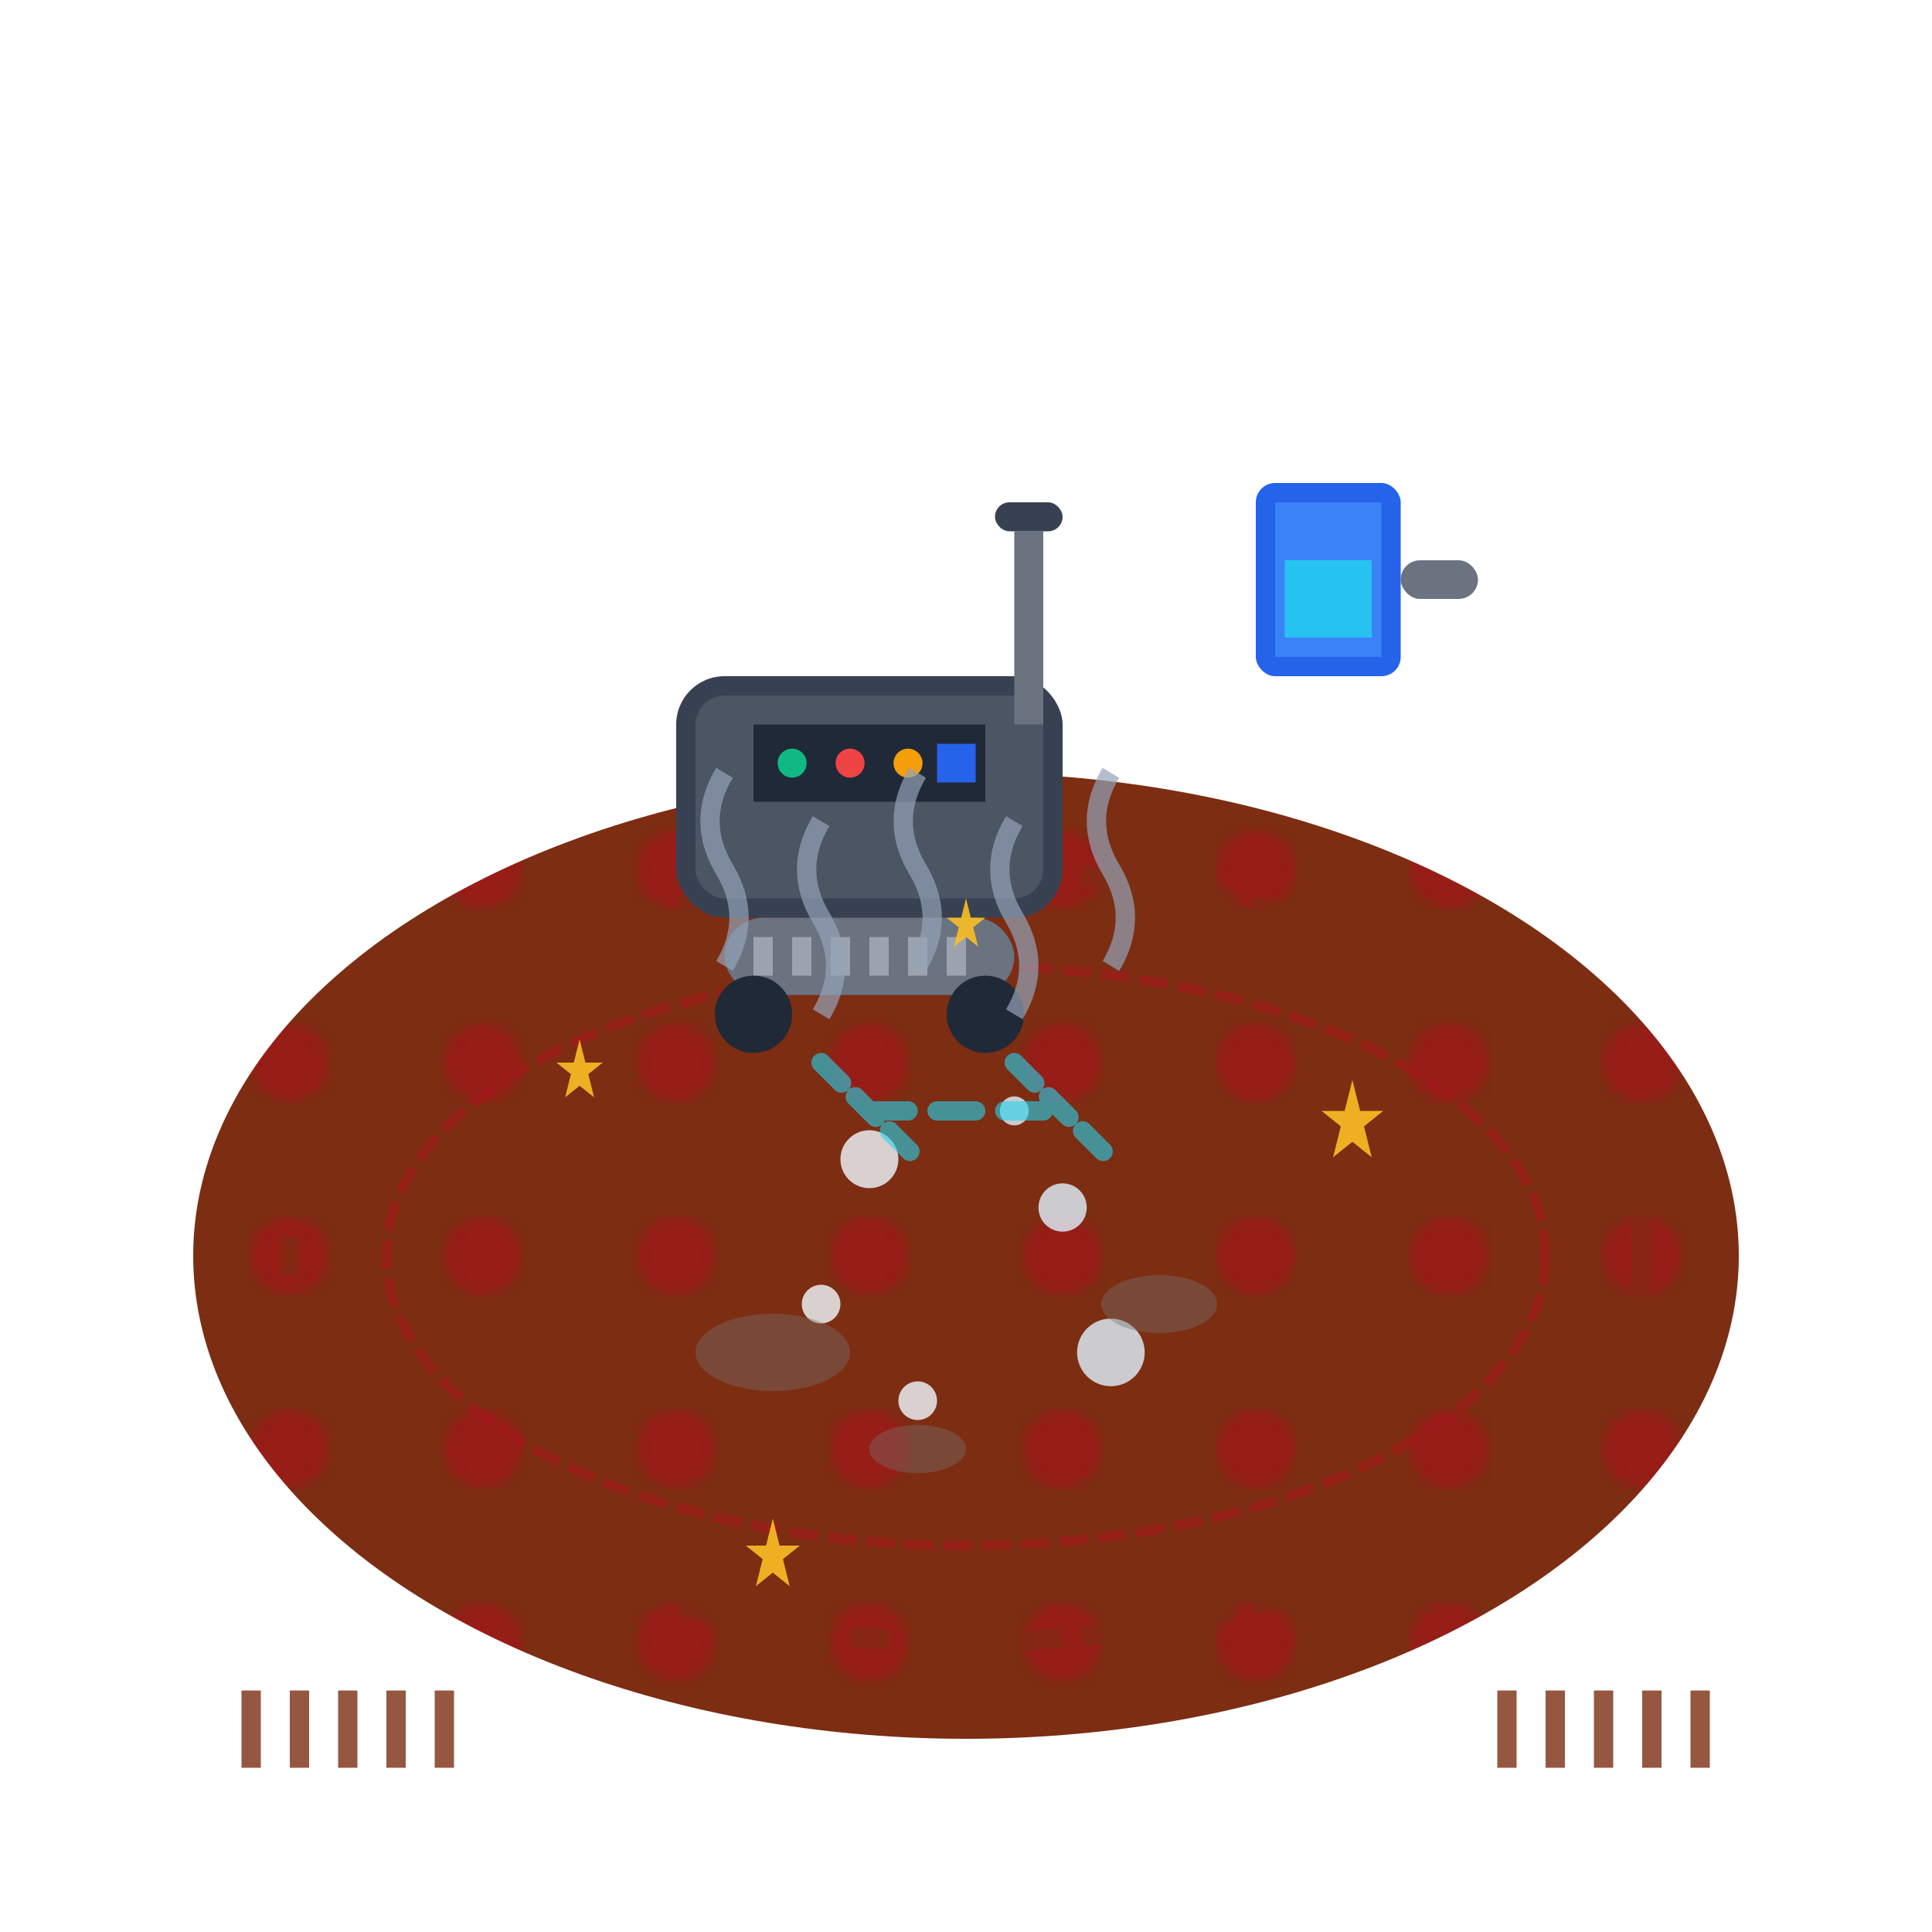 <svg width="200" height="200" viewBox="0 0 200 200" fill="none" xmlns="http://www.w3.org/2000/svg">
  <defs>
    <linearGradient id="carpetGradient" x1="0%" y1="0%" x2="100%" y2="100%">
      <stop offset="0%" style="stop-color:#7c2d12;stop-opacity:1" />
      <stop offset="100%" style="stop-color:#a3181a;stop-opacity:1" />
    </linearGradient>
    <pattern id="carpetPattern" patternUnits="userSpaceOnUse" width="20" height="20">
      <rect width="20" height="20" fill="#7c2d12"/>
      <circle cx="10" cy="10" r="4" fill="#a3181a" opacity="0.7"/>
    </pattern>
  </defs>
  
  <!-- Carpet base -->
  <ellipse cx="100" cy="130" rx="80" ry="50" fill="url(#carpetPattern)"/>
  
  <!-- Carpet texture/pattern -->
  <g opacity="0.6">
    <ellipse cx="100" cy="130" rx="70" ry="40" fill="none" stroke="#7c2d12" stroke-width="2" stroke-dasharray="4 2"/>
    <ellipse cx="100" cy="130" rx="60" ry="30" fill="none" stroke="#a3181a" stroke-width="1" stroke-dasharray="3 1"/>
  </g>
  
  <!-- Professional carpet cleaner machine -->
  <g transform="translate(70, 70)">
    <!-- Main body -->
    <rect x="0" y="0" width="40" height="25" rx="5" fill="#374151"/>
    <rect x="2" y="2" width="36" height="21" rx="3" fill="#4b5563"/>
    
    <!-- Control panel -->
    <rect x="8" y="5" width="24" height="8" fill="#1f2937"/>
    <circle cx="12" cy="9" r="1.5" fill="#10b981"/>
    <circle cx="18" cy="9" r="1.5" fill="#ef4444"/>
    <circle cx="24" cy="9" r="1.5" fill="#f59e0b"/>
    <rect x="27" y="7" width="4" height="4" fill="#2563eb"/>
    
    <!-- Brush/cleaning head -->
    <rect x="5" y="25" width="30" height="8" rx="4" fill="#6b7280"/>
    <g fill="#9ca3af">
      <rect x="8" y="27" width="2" height="4"/>
      <rect x="12" y="27" width="2" height="4"/>
      <rect x="16" y="27" width="2" height="4"/>
      <rect x="20" y="27" width="2" height="4"/>
      <rect x="24" y="27" width="2" height="4"/>
      <rect x="28" y="27" width="2" height="4"/>
    </g>
    
    <!-- Wheels -->
    <circle cx="8" cy="35" r="4" fill="#1f2937"/>
    <circle cx="32" cy="35" r="4" fill="#1f2937"/>
    
    <!-- Handle -->
    <rect x="35" y="-15" width="3" height="20" fill="#6b7280"/>
    <rect x="33" y="-18" width="7" height="3" rx="1.5" fill="#374151"/>
  </g>
  
  <!-- Cleaning solution/foam -->
  <g opacity="0.8">
    <circle cx="90" cy="120" r="3" fill="#f0f9ff"/>
    <circle cx="110" cy="125" r="2.5" fill="#e0f2fe"/>
    <circle cx="85" cy="135" r="2" fill="#f0f9ff"/>
    <circle cx="115" cy="140" r="3.5" fill="#e0f2fe"/>
    <circle cx="95" cy="145" r="2" fill="#f0f9ff"/>
    <circle cx="105" cy="115" r="1.5" fill="#e0f2fe"/>
  </g>
  
  <!-- Dirt/stains being cleaned -->
  <g opacity="0.4">
    <ellipse cx="80" cy="140" rx="8" ry="4" fill="#78716c"/>
    <ellipse cx="120" cy="135" rx="6" ry="3" fill="#78716c"/>
    <ellipse cx="95" cy="150" rx="5" ry="2.5" fill="#78716c"/>
  </g>
  
  <!-- Steam/vapor -->
  <g stroke="#94a3b8" stroke-width="2" fill="none" opacity="0.7">
    <path d="M75 100 Q78 95 75 90 Q72 85 75 80"/>
    <path d="M85 105 Q88 100 85 95 Q82 90 85 85"/>
    <path d="M95 100 Q98 95 95 90 Q92 85 95 80"/>
    <path d="M105 105 Q108 100 105 95 Q102 90 105 85"/>
    <path d="M115 100 Q118 95 115 90 Q112 85 115 80"/>
  </g>
  
  <!-- Cleaning action lines -->
  <g stroke="#22d3ee" stroke-width="2" stroke-linecap="round" opacity="0.6">
    <path d="M85 110 L95 120" stroke-dasharray="3 2"/>
    <path d="M105 110 L115 120" stroke-dasharray="3 2"/>
    <path d="M90 115 L110 115" stroke-dasharray="4 3"/>
  </g>
  
  <!-- Water extraction -->
  <g transform="translate(130, 50)">
    <rect x="0" y="0" width="15" height="20" rx="2" fill="#2563eb"/>
    <rect x="2" y="2" width="11" height="16" fill="#3b82f6"/>
    <!-- Water level indicator -->
    <rect x="3" y="8" width="9" height="8" fill="#22d3ee" opacity="0.8"/>
    <!-- Hose connection -->
    <rect x="15" y="8" width="8" height="4" rx="2" fill="#6b7280"/>
  </g>
  
  <!-- Professional results sparkles -->
  <g fill="#fbbf24" opacity="0.9">
    <g transform="translate(60, 110) scale(0.6)">
      <path d="M0,-4 L1,0 L4,0 L1.5,2 L2.5,6 L0,4 L-2.5,6 L-1.5,2 L-4,0 L-1,0 Z"/>
    </g>
    <g transform="translate(140, 115) scale(0.8)">
      <path d="M0,-4 L1,0 L4,0 L1.5,2 L2.5,6 L0,4 L-2.5,6 L-1.5,2 L-4,0 L-1,0 Z"/>
    </g>
    <g transform="translate(100, 95) scale(0.5)">
      <path d="M0,-4 L1,0 L4,0 L1.5,2 L2.5,6 L0,4 L-2.5,6 L-1.5,2 L-4,0 L-1,0 Z"/>
    </g>
    <g transform="translate(80, 160) scale(0.7)">
      <path d="M0,-4 L1,0 L4,0 L1.5,2 L2.5,6 L0,4 L-2.5,6 L-1.5,2 L-4,0 L-1,0 Z"/>
    </g>
  </g>
  
  <!-- Carpet fringe/edges -->
  <g fill="#7c2d12" opacity="0.8">
    <rect x="25" y="175" width="2" height="8"/>
    <rect x="30" y="175" width="2" height="8"/>
    <rect x="35" y="175" width="2" height="8"/>
    <rect x="40" y="175" width="2" height="8"/>
    <rect x="45" y="175" width="2" height="8"/>
    <rect x="155" y="175" width="2" height="8"/>
    <rect x="160" y="175" width="2" height="8"/>
    <rect x="165" y="175" width="2" height="8"/>
    <rect x="170" y="175" width="2" height="8"/>
    <rect x="175" y="175" width="2" height="8"/>
  </g>
</svg>